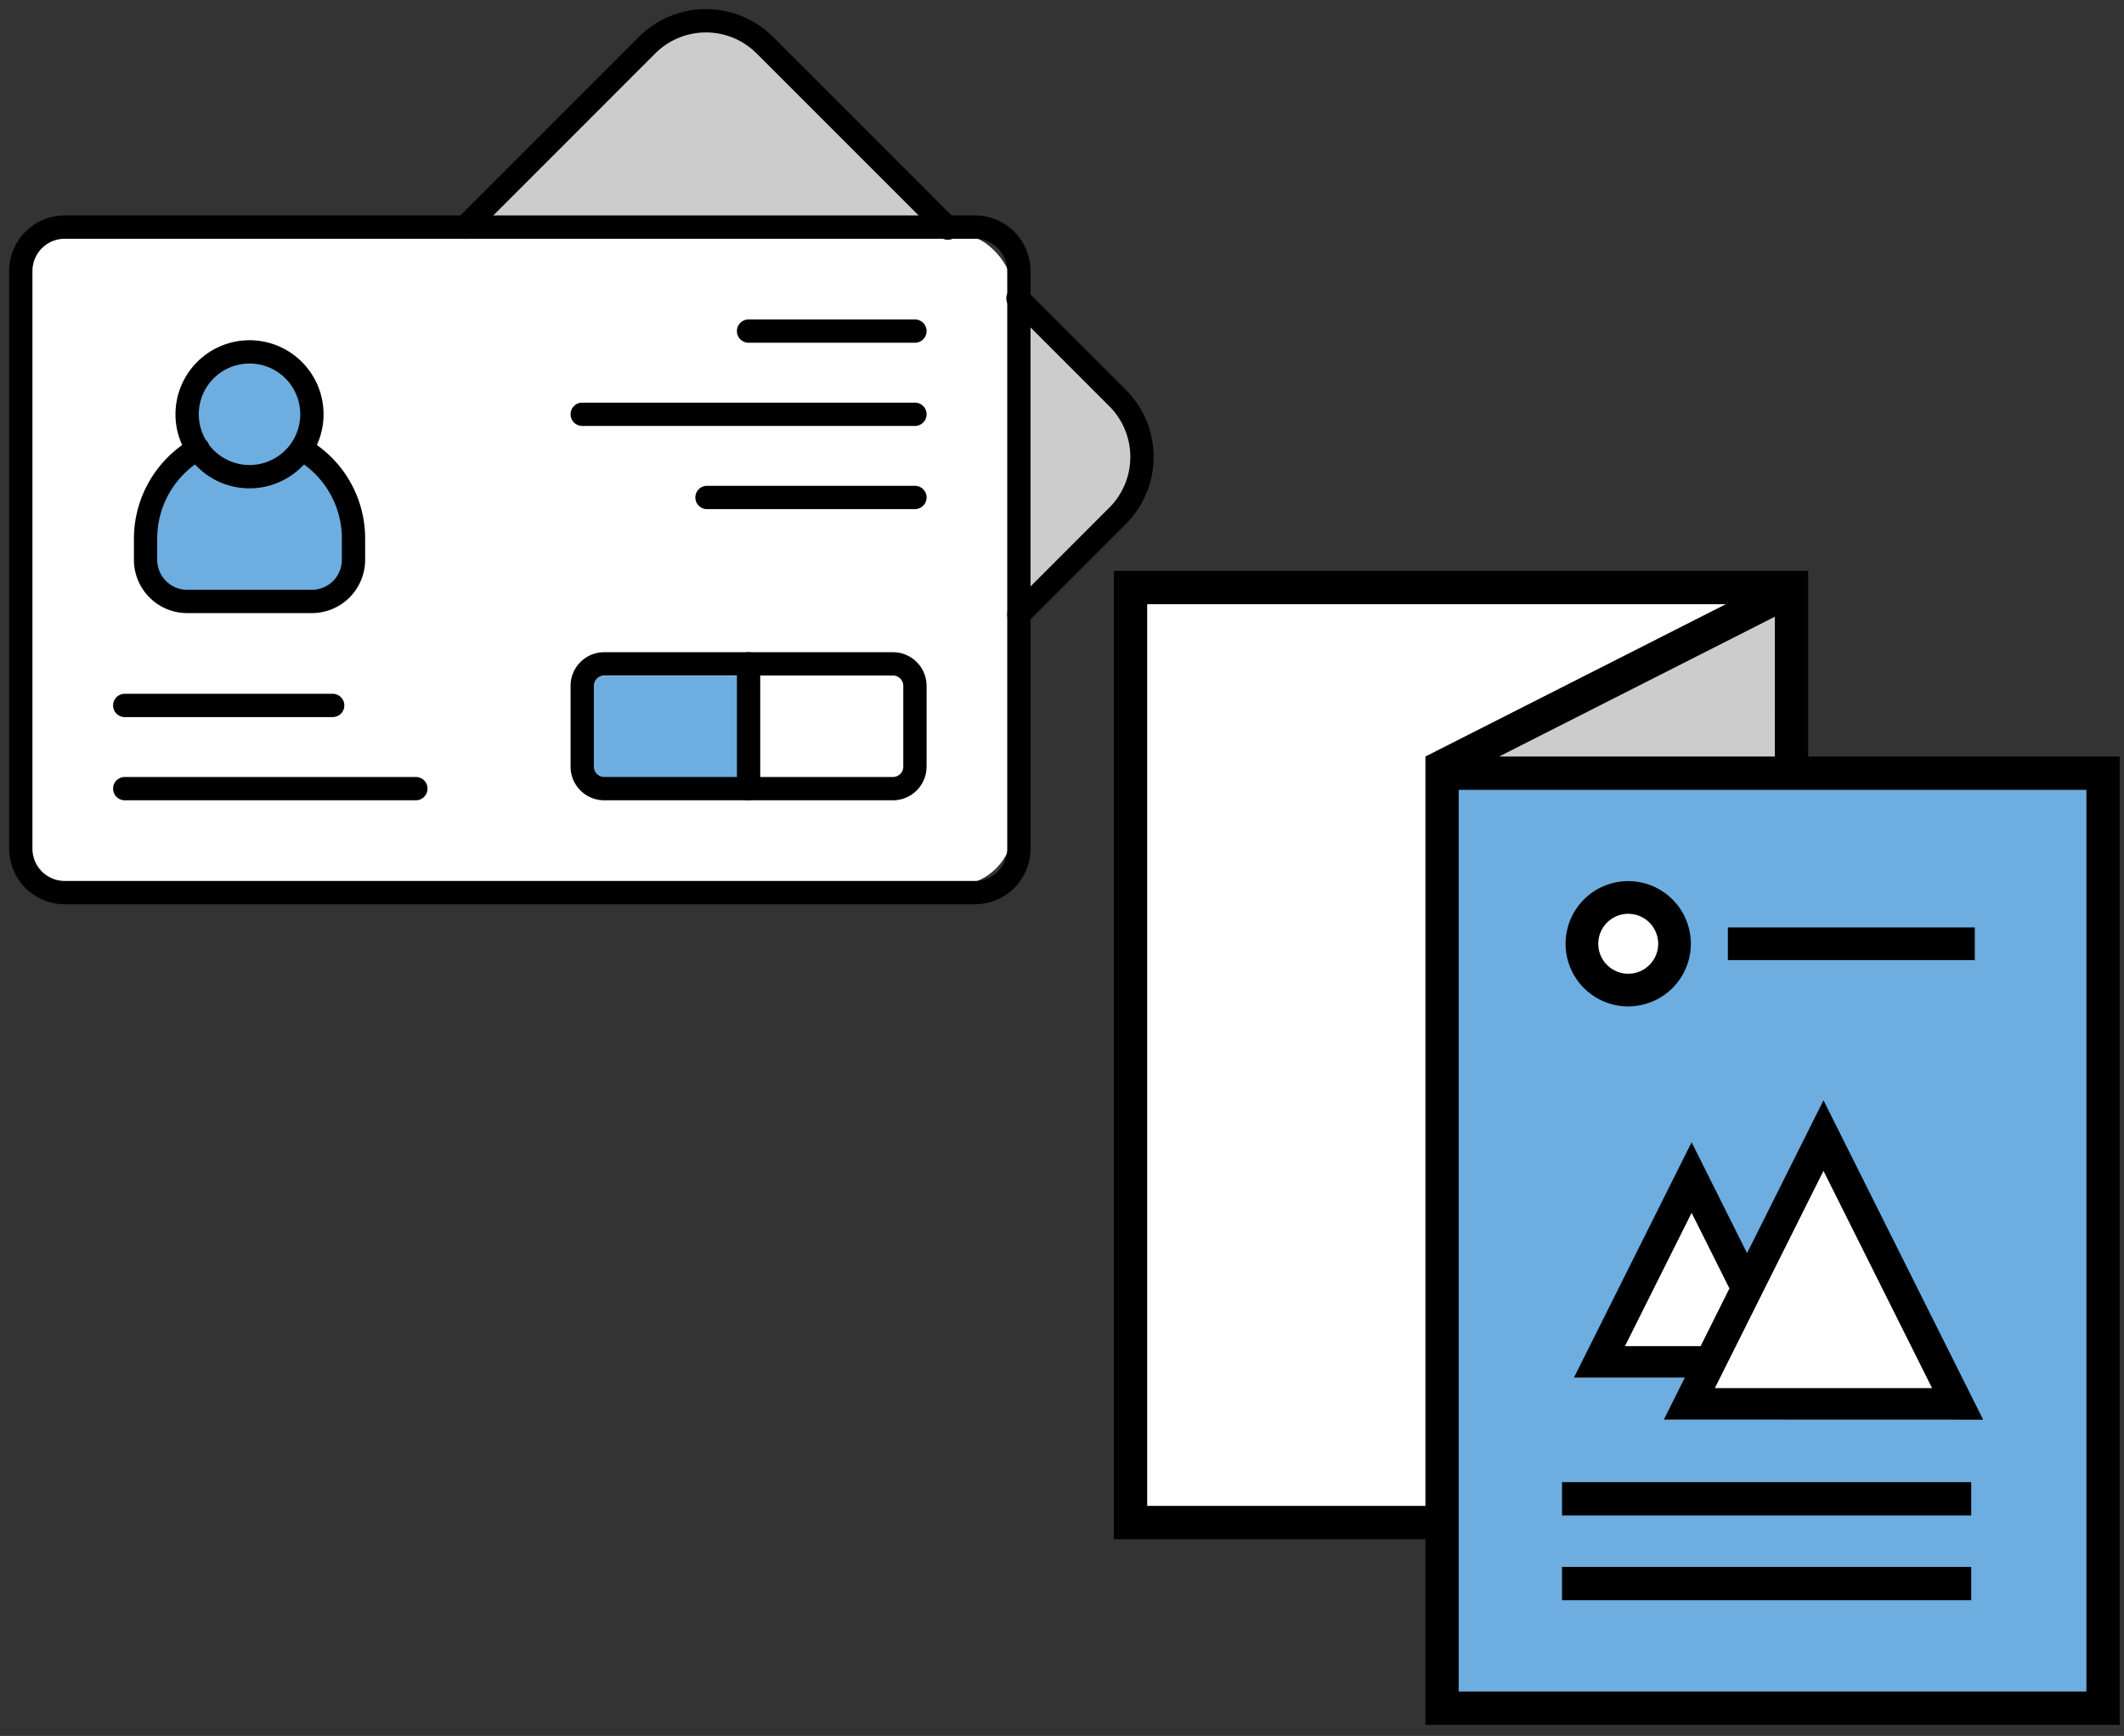 <svg xmlns="http://www.w3.org/2000/svg" xmlns:xlink="http://www.w3.org/1999/xlink" width="182.337" height="149" viewBox="0 0 182.337 149"><rect x="0" y="0" width="182.337" height="149" fill="#333333" stroke="none"/><defs><clipPath id="a"><rect width="99.822" height="78.401" fill="none" stroke="#707070" stroke-width="2"/></clipPath><clipPath id="b"><rect width="86.349" height="99.044"/></clipPath></defs><g transform="translate(-4621.332 2703)"><g transform="translate(1025.303 15397.004)"><g transform="translate(3518.028 -18138.004)"><g transform="translate(78 38)" clip-path="url(#a)"><path d="M3635.714-18081.143c-.143-.43,17.857-16.43,17.857-16.43l3.286-1.143,3.857,2.287,32.714,31.855.857,3s-.714,3.57-.857,4-10.143,10.715-10.143,10.715Z" transform="translate(-3596.028 18100.004)" fill="#ccc"/><rect width="86" height="56" rx="5" transform="translate(0.972 20.004)" fill="#fff"/><rect width="14" height="9" transform="translate(49.972 58.004)" fill="#6eaddf"/><circle cx="5.5" cy="5.5" r="5.5" transform="translate(15.972 30.004)" fill="#6eaddf"/><path d="M3615.572-18063l-5.429,3.857-1.571,4.143v4l1.571,2.285h13.714l2.857-2.285v-5l-2.857-4.428-4.429-2.572Z" transform="translate(-3596.028 18100.004)" fill="#6eaddf"/><path d="M3.77-1H81.913a4.775,4.775,0,0,1,4.77,4.77V53.353a4.775,4.775,0,0,1-4.77,4.77H3.77A4.775,4.775,0,0,1-1,53.353V3.77A4.775,4.775,0,0,1,3.77-1ZM81.913,56.123a2.773,2.773,0,0,0,2.77-2.77V3.77A2.773,2.773,0,0,0,81.913,1H3.77A2.773,2.773,0,0,0,1,3.77V53.353a2.773,2.773,0,0,0,2.77,2.77Z" transform="translate(1.786 19.493)"/><path d="M62.519,19.739a1,1,0,0,1-.707-.293L46.1,3.738a6.153,6.153,0,0,0-8.689,0L21.794,19.357a1,1,0,1,1-1.414-1.414L36,2.323a8.155,8.155,0,0,1,11.517,0L63.226,18.032a1,1,0,0,1-.707,1.707Z" transform="translate(18.847 0.842)"/><path d="M46.23,41.668a1,1,0,0,1-.707-1.707L54,31.482a6.153,6.153,0,0,0,0-8.689l-8.569-8.569a1,1,0,0,1,1.414-1.414l8.569,8.569a8.155,8.155,0,0,1,0,11.517l-8.481,8.479A1,1,0,0,1,46.23,41.668Z" transform="translate(41.239 12.081)"/><path d="M5.356-1A6.356,6.356,0,1,1-1,5.356,6.363,6.363,0,0,1,5.356-1Zm0,10.711A4.356,4.356,0,1,0,1,5.356,4.36,4.36,0,0,0,5.356,9.711Z" transform="translate(16.065 30.203)"/><path d="M20.879,34.435H10.17A4.576,4.576,0,0,1,5.6,29.865V28.081a9.913,9.913,0,0,1,4.962-8.6,1,1,0,1,1,1,1.73A7.862,7.862,0,0,0,7.6,28.081v1.784a2.574,2.574,0,0,0,2.572,2.57H20.879a2.574,2.574,0,0,0,2.572-2.57V28.081a7.837,7.837,0,0,0-3.964-6.865,1,1,0,0,1,1-1.731,9.837,9.837,0,0,1,4.963,8.6v1.784A4.576,4.576,0,0,1,20.879,34.435Z" transform="translate(5.897 18.189)"/><path d="M17.851,1H0A1,1,0,0,1-1,0,1,1,0,0,1,0-1H17.851a1,1,0,0,1,1,1A1,1,0,0,1,17.851,1Z" transform="translate(10.71 60.55)"/><path d="M24.992,1H0A1,1,0,0,1-1,0,1,1,0,0,1,0-1H24.992a1,1,0,0,1,1,1A1,1,0,0,1,24.992,1Z" transform="translate(10.71 67.691)"/><path d="M14.281,1H0A1,1,0,0,1-1,0,1,1,0,0,1,0-1H14.281a1,1,0,0,1,1,1A1,1,0,0,1,14.281,1Z" transform="translate(64.263 28.419)"/><path d="M28.562,1H0A1,1,0,0,1-1,0,1,1,0,0,1,0-1H28.562a1,1,0,0,1,1,1A1,1,0,0,1,28.562,1Z" transform="translate(49.983 35.559)"/><path d="M17.851,1H0A1,1,0,0,1-1,0,1,1,0,0,1,0-1H17.851a1,1,0,0,1,1,1A1,1,0,0,1,17.851,1Z" transform="translate(60.694 42.699)"/><path d="M1.885-1H26.676a2.889,2.889,0,0,1,2.886,2.886V8.825a2.889,2.889,0,0,1-2.886,2.886H1.885A2.888,2.888,0,0,1-1,8.826V1.885A2.888,2.888,0,0,1,1.885-1ZM26.676,9.711a.887.887,0,0,0,.886-.886V1.886A.887.887,0,0,0,26.676,1H1.885A.886.886,0,0,0,1,1.885V8.826a.886.886,0,0,0,.885.885Z" transform="translate(49.982 56.98)"/><path d="M0,11.711a1,1,0,0,1-1-1V0A1,1,0,0,1,0-1,1,1,0,0,1,1,0V10.711A1,1,0,0,1,0,11.711Z" transform="translate(64.263 56.98)"/></g></g><g transform="translate(3691.651 -18051.002)"><path d="M3721.4-18035.4s28.4-13.8,27.8-13.6,1,15.6,1,15.6h-30Z" transform="translate(-3691.651 18051.002)" fill="#ccc"/><path d="M3748.333-18049.666h-56l1.667,80.332h24.667l1.667,16.334H3776v-80.666h-55.667Z" transform="translate(-3691.651 18051.002)" fill="#fff"/><rect width="57" height="80" transform="translate(27.714 18.023)" fill="#6eaddf"/><rect width="35.127" height="2.86" transform="translate(38.472 85.488)"/><rect width="35.127" height="2.86" transform="translate(38.472 78.214)"/><rect width="21.197" height="2.805" transform="translate(52.71 30.602)"/><g clip-path="url(#b)"><circle cx="4" cy="4" r="4" transform="translate(39.714 29.023)" fill="#fff"/><path d="M3741.25-17979.75c1.5-1.75,11.25-23.25,11.25-23.25l12.5,23.25Z" transform="translate(-3691.651 18051.002)" fill="#fff"/><path d="M3741.25-17987.25c1.016-1.186,7.621-15.75,7.621-15.75l8.468,15.75Z" transform="translate(-3699.696 18055.002)" fill="#fff"/><path d="M237.513,162.206a2.572,2.572,0,1,0,2.572,2.573,2.576,2.576,0,0,0-2.572-2.573m0,7.949a5.377,5.377,0,1,1,5.376-5.376,5.383,5.383,0,0,1-5.376,5.376" transform="translate(-193.357 -132.774)"/><path d="M83.489,96.185H29.6V18.792H83.489ZM2.859,80.252V2.859H52.531L26.744,15.932v64.32Zm53.884-64.32H33.07l23.674-12Zm2.859,0V0H0V83.112H26.744V99.044h59.6V15.932Z"/><path d="M257.84,278.064l9.324,18.648H248.516ZM240.8,293.108l5.721-11.441,3.246,6.49-2.475,4.951Zm30.747,6.312L257.84,272.008l-6.561,13.122-4.759-9.519-10.1,20.2h9.518l-1.8,3.6Z" transform="translate(-196.924 -226.569)"/></g></g></g><rect width="182" height="149" transform="translate(4621.668 -2703)" fill="none"/></g></svg>